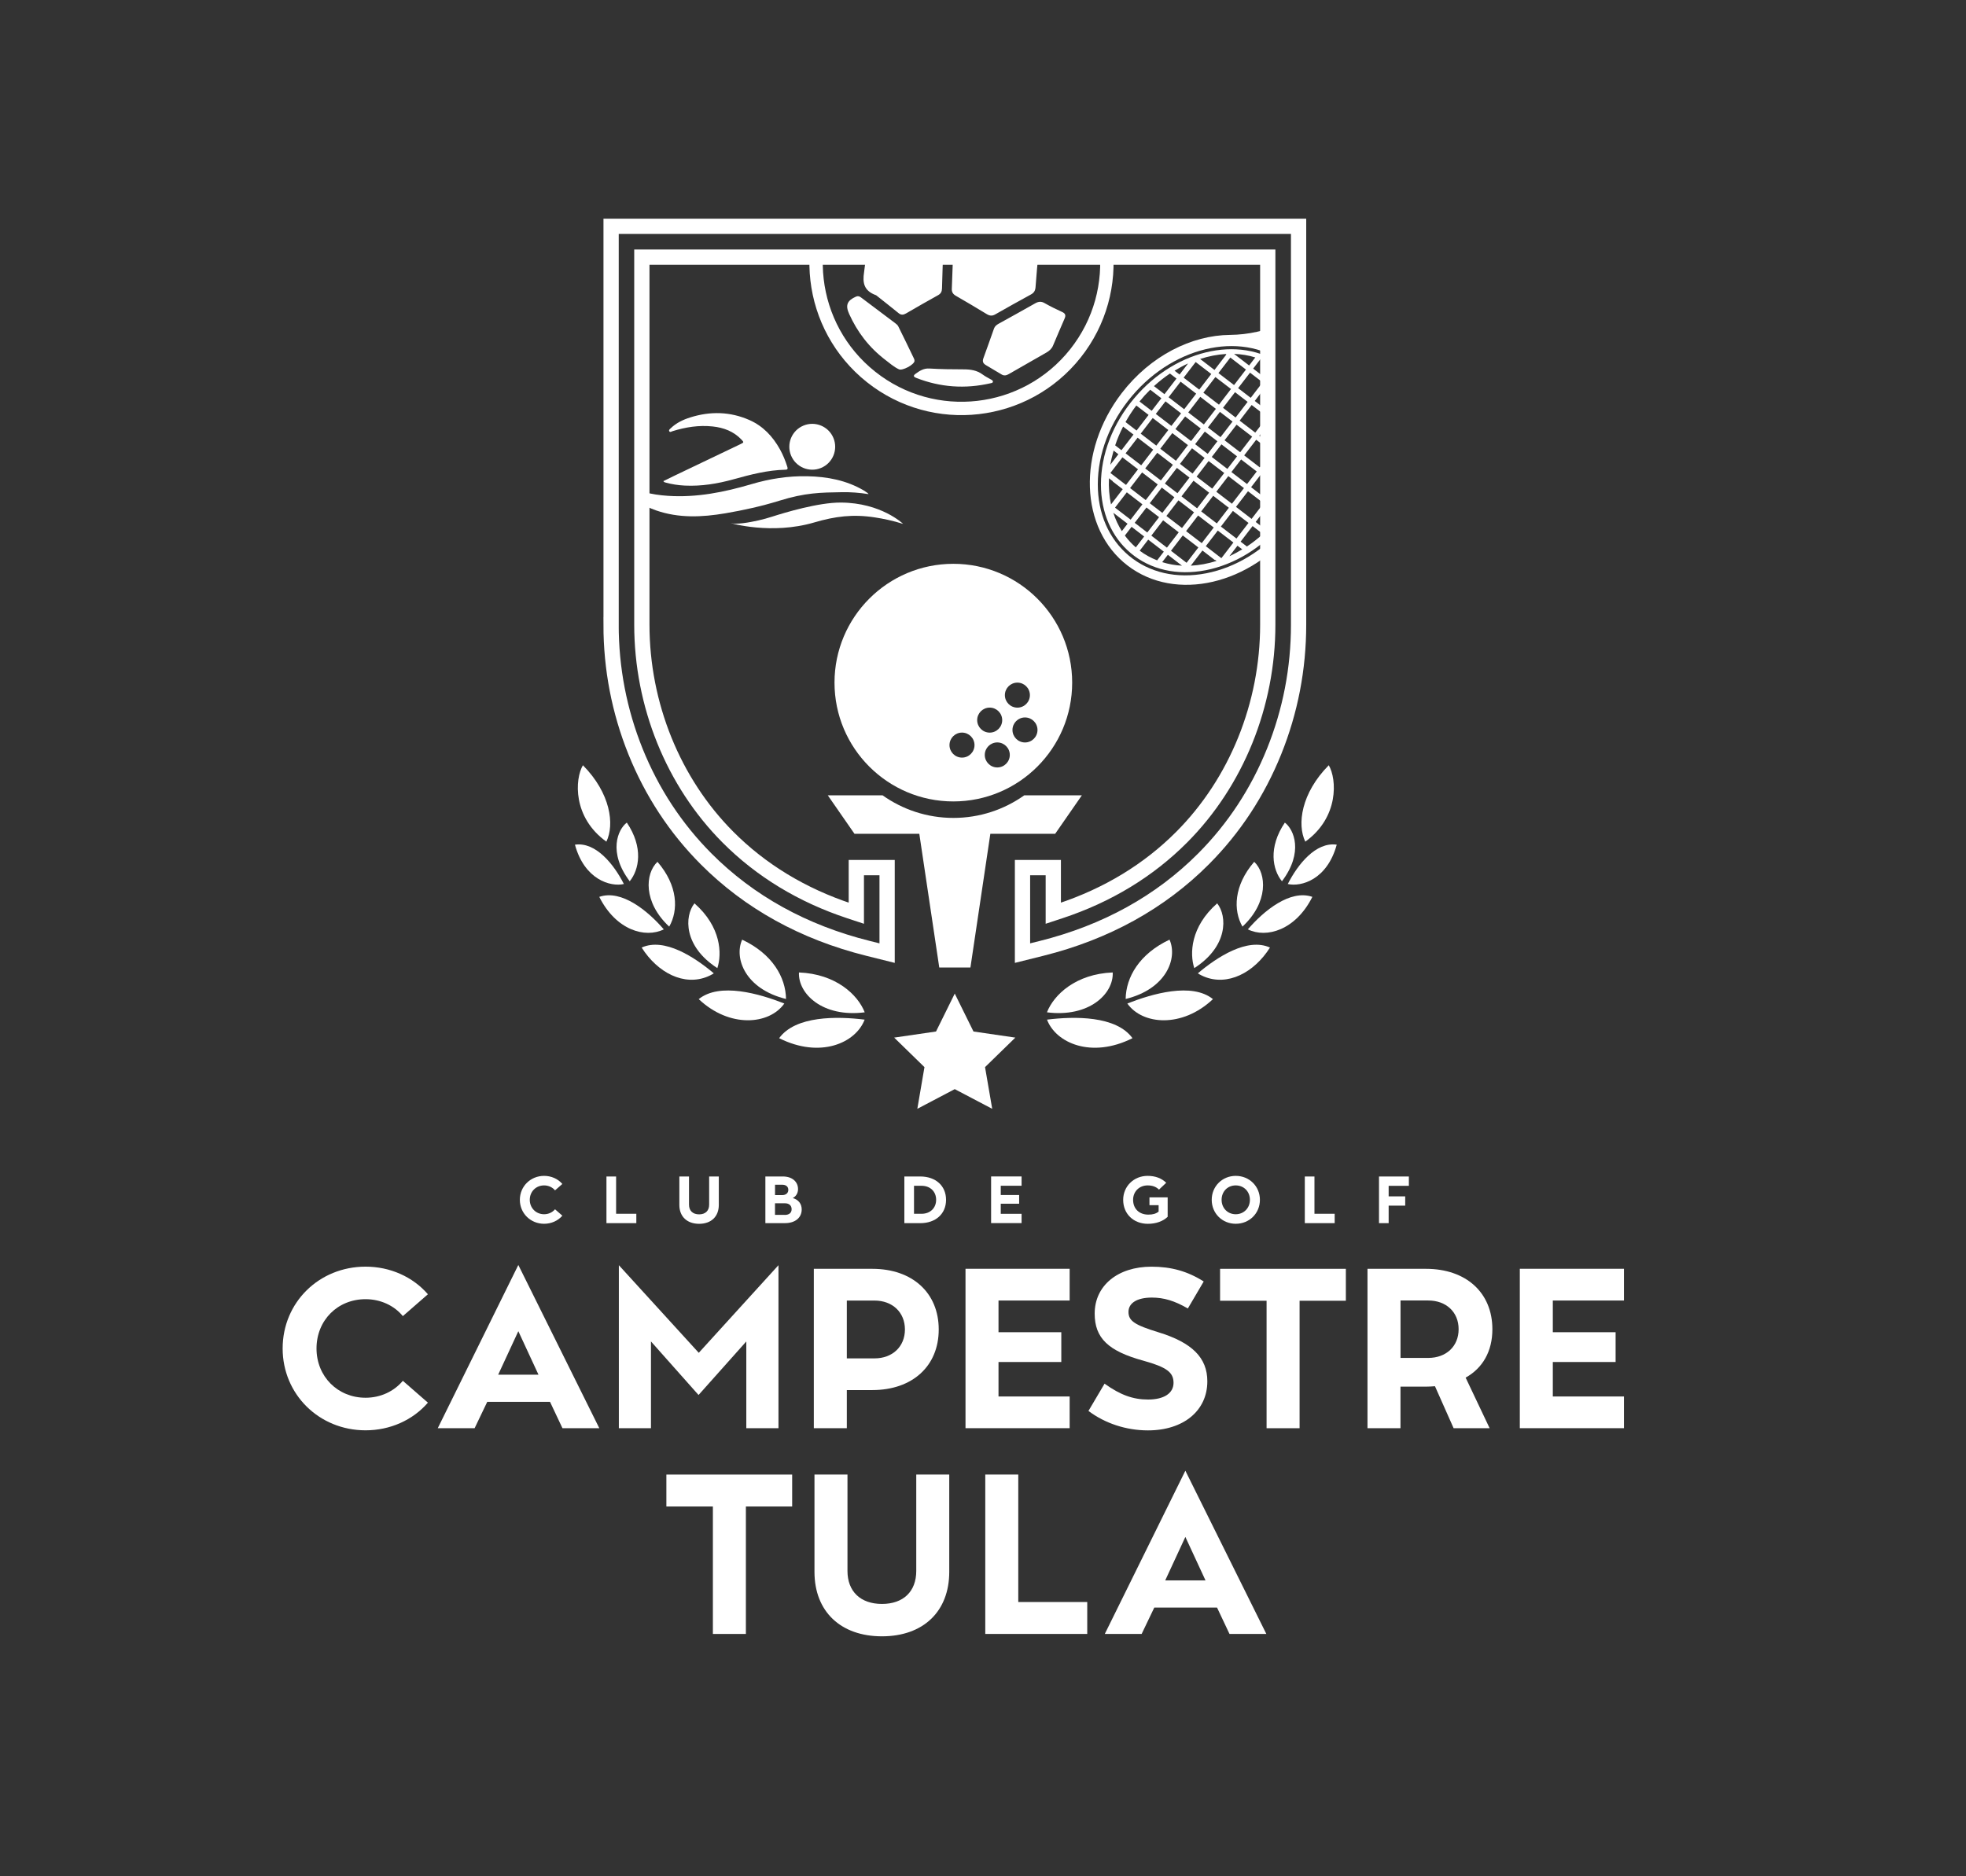 <?xml version="1.0" encoding="UTF-8"?>
<svg id="Capa_1" data-name="Capa 1" xmlns="http://www.w3.org/2000/svg" xmlns:xlink="http://www.w3.org/1999/xlink" viewBox="0 0 515.35 491.87">
  <rect x="0" y="0" width="515.35" height="491.87" fill="#333333" stroke="none"/>
  <defs>
    <style>
      .cls-1, .cls-2, .cls-3, .cls-4, .cls-5 {
        fill: none;
      }

      .cls-2 {
        clip-path: url(#clippath-2);
      }

      .cls-3 {
        clip-path: url(#clippath-1);
      }

      .cls-6 {
        fill: #fff;
      }

      .cls-4 {
        stroke: #fff;
        stroke-miterlimit: 10;
        stroke-width: 4px;
      }

      .cls-5 {
        clip-path: url(#clippath);
      }
    </style>
    <clipPath id="clippath">
      <rect class="cls-1" x="169.63" y="78.94" width="72.85" height="68.87"/>
    </clipPath>
    <clipPath id="clippath-1">
      <rect class="cls-1" x="201.41" y="68.97" width="97.72" height="50.02"/>
    </clipPath>
    <clipPath id="clippath-2">
      <rect class="cls-1" x="284.38" y="78.61" width="47.8" height="80.76"/>
    </clipPath>
  </defs>
  <g>
    <g>
      <path class="cls-6" d="m136.27,314.57c0-3.53,2.8-6.28,6.36-6.28,1.87,0,3.62.77,4.78,2.12l-1.92,1.68c-.67-.82-1.73-1.3-2.86-1.3-2.15,0-3.76,1.63-3.76,3.78s1.63,3.78,3.76,3.78c1.13,0,2.17-.48,2.86-1.3l1.92,1.68c-1.17,1.35-2.91,2.12-4.78,2.12-3.57,0-6.36-2.76-6.36-6.28Z"/>
      <path class="cls-6" d="m161.51,318.23h5.29v2.45h-7.83v-12.23h2.53v9.78Z"/>
      <path class="cls-6" d="m178.08,315.91v-7.46h2.53v7.4c0,1.58,1,2.53,2.65,2.53s2.63-.95,2.63-2.53v-7.4h2.53v7.46c0,3.04-1.99,4.95-5.16,4.95s-5.18-1.91-5.18-4.95Z"/>
      <path class="cls-6" d="m210.15,317.1c0,2.17-1.73,3.58-4.36,3.58h-5.16v-12.23h4.6c2.37,0,3.96,1.33,3.96,3.32,0,1.02-.51,1.89-1.38,2.33,1.5.44,2.34,1.51,2.34,2.99Zm-5.13-6.49h-1.86v2.73h1.84c1.02,0,1.64-.54,1.64-1.38s-.59-1.35-1.63-1.35Zm.67,7.92c1.15,0,1.82-.54,1.82-1.5s-.66-1.55-1.73-1.55h-2.63v3.04h2.53Z"/>
      <path class="cls-6" d="m241.22,308.45c4.06,0,6.77,2.45,6.77,6.12s-2.71,6.12-6.77,6.12h-4.16v-12.23h4.16Zm.36,9.78c2.25,0,3.81-1.5,3.81-3.67s-1.56-3.67-3.81-3.67h-1.99v7.33h1.99Z"/>
      <path class="cls-6" d="m267.79,310.88h-5.46v2.43h4.82v2.28h-4.82v2.65h5.46v2.43h-7.99v-12.23h7.99v2.43Z"/>
      <path class="cls-6" d="m294.42,314.57c0-3.55,2.8-6.28,6.4-6.28,2.01,0,3.65.61,4.88,1.81l-1.89,1.79c-.76-.74-1.71-1.1-2.99-1.1-2.19,0-3.8,1.61-3.8,3.78,0,2.33,1.59,3.88,3.99,3.88,1.18,0,1.99-.23,2.7-.79v-1.69h-2.4v-2.05h4.77v5.1c-1.2,1.17-3.06,1.84-5.18,1.84-3.78,0-6.48-2.61-6.48-6.28Z"/>
      <path class="cls-6" d="m317.63,314.57c0-3.53,2.75-6.28,6.3-6.28s6.33,2.73,6.33,6.28-2.76,6.28-6.33,6.28-6.3-2.75-6.3-6.28Zm10.01,0c0-2.17-1.58-3.78-3.72-3.78s-3.7,1.61-3.7,3.78,1.59,3.78,3.7,3.78,3.72-1.61,3.72-3.78Z"/>
      <path class="cls-6" d="m344.57,318.23h5.29v2.45h-7.83v-12.23h2.53v9.78Z"/>
      <path class="cls-6" d="m369.3,310.9h-5.29v2.76h4.34v2.43h-4.34v4.59h-2.53v-12.23h7.83v2.45Z"/>
    </g>
    <g>
      <path class="cls-6" d="m74.09,353.55c0-12.08,9.55-21.46,21.74-21.46,6.4,0,12.36,2.64,16.34,7.24l-6.57,5.73c-2.3-2.81-5.9-4.44-9.77-4.44-7.36,0-12.86,5.56-12.86,12.92s5.56,12.92,12.86,12.92c3.88,0,7.41-1.63,9.77-4.44l6.57,5.73c-3.99,4.61-9.94,7.25-16.34,7.25-12.19,0-21.74-9.44-21.74-21.46Z"/>
      <path class="cls-6" d="m147.44,374.45l-3.26-6.91h-16.46l-3.31,6.91h-9.66l21.12-42.8,21.23,42.8h-9.66Zm-6.29-14.04l-5.28-11.4-5.28,11.4h10.56Z"/>
      <path class="cls-6" d="m162.22,374.45v-42.74l20.95,22.97,20.89-22.97v42.74h-8.43v-22.75l-12.52,14.04-12.47-14.04v22.75h-8.42Z"/>
      <path class="cls-6" d="m213.33,374.45v-41.79h15.33c10.5,0,17.41,6.29,17.41,15.9s-6.91,15.89-17.41,15.89h-6.68v10h-8.65Zm8.65-18.31h7.25c4.72,0,7.98-3.09,7.98-7.58s-3.26-7.58-7.98-7.58h-7.25v15.17Z"/>
      <path class="cls-6" d="m280.39,340.97h-18.65v8.31h16.46v7.81h-16.46v9.04h18.65v8.31h-27.3v-41.79h27.3v8.31Z"/>
      <path class="cls-6" d="m285.33,369.9l4.21-7.13c4.16,2.98,7.47,4.16,11.4,4.16,4.16,0,6.68-1.63,6.68-4.38s-1.8-4.1-7.86-5.79c-9.27-2.53-12.81-5.95-12.81-12.36,0-7.36,6.07-12.3,14.88-12.3,5.17,0,9.44,1.18,13.7,3.88l-4.16,7.08c-3.48-2.02-6.29-2.86-9.44-2.86-3.82,0-6.12,1.4-6.12,3.76s1.63,3.43,7.86,5.34c8.82,2.7,12.81,6.68,12.81,12.86,0,7.69-6.24,12.86-15.56,12.86-5.73,0-11.29-1.85-15.61-5.11Z"/>
      <path class="cls-6" d="m332.01,374.45v-33.42h-12.19v-8.37h32.97v8.37h-12.13v33.42h-8.65Z"/>
      <path class="cls-6" d="m384.19,361.19l6.29,13.26h-9.44l-4.89-11.01c-.79.06-1.57.11-2.36.11h-6.68v10.9h-8.65v-41.79h15.33c10.5,0,17.41,6.24,17.41,15.84,0,5.84-2.58,10.22-7.02,12.69Zm-17.07-5.17h7.25c4.72,0,7.98-3.03,7.98-7.53s-3.26-7.53-7.98-7.53h-7.25v15.05Z"/>
      <path class="cls-6" d="m425.69,340.97h-18.65v8.31h16.46v7.81h-16.46v9.04h18.65v8.31h-27.3v-41.79h27.3v8.31Z"/>
    </g>
    <g>
      <path class="cls-6" d="m186.87,428.39v-33.42h-12.19v-8.37h32.97v8.37h-12.13v33.42h-8.65Z"/>
      <path class="cls-6" d="m213.5,412.1v-25.5h8.65v25.27c0,5.39,3.43,8.65,9.04,8.65s8.99-3.26,8.99-8.65v-25.27h8.65v25.5c0,10.39-6.8,16.91-17.64,16.91s-17.69-6.52-17.69-16.91Z"/>
      <path class="cls-6" d="m266.91,420.02h18.09v8.37h-26.73v-41.79h8.65v33.42Z"/>
      <path class="cls-6" d="m322.29,428.39l-3.26-6.91h-16.46l-3.31,6.91h-9.66l21.12-42.8,21.23,42.8h-9.66Zm-6.29-14.04l-5.28-11.4-5.28,11.4h10.56Z"/>
    </g>
  </g>
  <g class="cls-5">
    <g id="qjjMzX">
      <g>
        <path class="cls-6" d="m194.19,116.4c-5.76,2.76-11.53,5.51-17.29,8.27-1,.48-1.99.98-3.01,1.47.15.27.34.31.51.36,1.67.46,3.38.73,5.11.81,4.36.21,8.6-.49,12.77-1.65,4.47-1.24,8.94-2.41,13.62-2.51.62-.01.62-.33.47-.79-.5-1.58-1.12-3.11-1.92-4.55-1.89-3.39-4.44-6.12-8.04-7.7-5.04-2.21-10.22-2.32-15.44-.68-1.89.59-3.67,1.43-5.13,2.83-.22.21-.59.45-.41.79.21.39.58.08.85,0,3.44-1.07,6.94-1.63,10.55-1.24,2.89.31,5.48,1.29,7.53,3.44.66.7.65.76-.18,1.15Z"/>
        <path class="cls-6" d="m227.43,129.26c-.31-.22-.62-.44-.95-.64-4.59-2.71-9.65-3.66-14.89-3.76-4.96-.1-9.84.66-14.59,2.07-7.14,2.11-14.37,3.56-21.86,3.07-4.35-.28-8.52-1.22-12.27-3.59-.15-.09-.3-.33-.57-.06.19.28.36.57.56.85,2.31,3.22,5.44,5.34,9.13,6.62,5.96,2.07,12.03,1.79,18.12.76,4.76-.81,9.49-1.85,14.1-3.28,6.91-2.15,10.9-2.17,16.48-2.26,2.33-.04,4.63.14,6.99.51-.09-.1-.16-.21-.26-.29Z"/>
        <circle class="cls-6" cx="212.92" cy="117.13" r="6.01" transform="translate(-28.62 90.4) rotate(-22.5)"/>
        <path class="cls-6" d="m236.71,137.33s-5.7-5.52-16.31-5.57c-5.84-.03-14.65,2.62-17.95,3.68-1.22.39-2.46.74-3.72,1.02-2.33.52-5.72,1.12-7.22.68,0,0,10.65,3.14,21.91-.16,5.54-1.63,10.19-2.21,15.89-1.33,2.31.35,4.82.89,7.38,1.69Z"/>
      </g>
    </g>
  </g>
  <g class="cls-3">
    <g>
      <path class="cls-6" d="m276.82,37.75c-17.25-13.69-42.32-10.8-56.01,6.44-13.69,17.25-10.8,42.32,6.44,56.01,17.25,13.69,42.32,10.8,56.01-6.44,13.69-17.25,10.8-42.32-6.44-56.01Zm3.7,53.83c-12.49,15.73-35.36,18.36-51.09,5.88-15.73-12.49-18.36-35.36-5.88-51.09,12.49-15.73,35.36-18.36,51.09-5.88,15.73,12.49,18.36,35.36,5.88,51.09Z"/>
      <g id="yfKGV9.tif">
        <path class="cls-6" d="m271.51,63.5c-3.32-2.16-6.32-4.09-9.3-6.06-.74-.49-1.39-.44-2.14-.03-3.01,1.66-6.04,3.29-9.08,4.92-.71.38-1.08.87-1.1,1.7-.1,3.89-.24,7.79-.39,11.68-.04.88.32,1.42,1.07,1.85,2.7,1.56,5.39,3.14,8.05,4.77.78.48,1.44.57,2.26.1,3.11-1.77,6.23-3.52,9.37-5.23.82-.45,1.13-1.03,1.2-1.93.24-3.21.51-6.41.85-9.61.11-1.09-.14-1.87-.79-2.18Zm-41.86,13.9c1.8,1.43,3.87,3.04,5.9,4.7.68.56,1.27.47,1.98.06,2.78-1.62,5.58-3.22,8.39-4.78.73-.41.98-.95,1.01-1.75.1-3.81.22-7.62.4-11.42.05-1.09-.35-1.76-1.25-2.33-2.52-1.61-5.02-3.25-7.46-4.98-.87-.62-1.55-.69-2.46-.16-2.58,1.52-5.18,3-7.81,4.43-.82.45-1.14,1.04-1.19,1.94-.17,2.76-.23,5.54-.66,8.27-.42,2.71-.09,4.86,3.14,6.02Zm45.97-30.75c-2.82-1.75-5.67-3.52-8.52-5.29-.57-.36-1.13-.18-1.69.04-1.56.62-3.1,1.28-4.68,1.85-.9.33-1.16.8-.89,1.75.78,2.7,1.5,5.42,2.18,8.15.25,1,.82,1.68,1.66,2.21,3.08,1.99,6.17,3.97,9.23,5.99.64.42,1.15.38,1.74,0,1.48-.96,2.96-1.93,4.47-2.85.65-.4.8-.88.62-1.6-.52-2.02-1.08-4.04-1.46-6.08-.33-1.78-1.43-2.98-2.66-4.18Zm-17.25,49.04c1.4.83,2.8,1.67,4.2,2.5.67.4,1.27.23,1.91-.14,3.26-1.89,6.53-3.75,9.8-5.61.77-.44,1.4-.99,1.75-1.83,1.01-2.38,2.01-4.76,3.05-7.13.37-.85.15-1.32-.69-1.7-1.57-.71-3.11-1.48-4.61-2.33-.87-.49-1.59-.39-2.41.07-3.19,1.81-6.41,3.6-9.62,5.37-.54.3-.98.66-1.19,1.25-.93,2.61-1.84,5.22-2.79,7.81-.28.77-.1,1.32.6,1.73Zm-31.36-46.98c-.76.96-1.53,1.91-2.27,2.88-.19.25-.32.55-.43.84-1.55,4.27-1.69,3.24,1.02,6.05.73.76,1.29.75,2.11.28,2.66-1.54,5.34-3.05,8.03-4.56.7-.39,1.18-.91,1.54-1.64,1.19-2.44,2.46-4.83,3.69-7.26,1.56-3.09,1.38-2.22-.86-4.77-.77-.88-1.55-.97-2.62-.39-3.99,2.16-7.51,4.86-10.19,8.56Zm5.25,45.79c.84.61,1.98,1.68,3.39,2.33.91.42,3.96-1.2,4.07-2.17.02-.21-.04-.46-.14-.65-1.36-2.82-2.71-5.64-4.11-8.44-.17-.35-.52-.63-.84-.87-2.96-2.24-5.94-4.47-8.91-6.7-.42-.32-.82-.47-1.37-.22-2.29,1.03-2.8,2.24-1.76,4.53,2.13,4.7,5.13,8.74,9.67,12.19Zm11.31-53.73c.58.53,1.13.52,1.68.54,2.4.07,4.81,0,7.2.25,3.62.37,7.02-.16,10.25-1.84.08-.04.17-.06.25-.1.33-.19.93-.15.92-.65-.01-.5-.6-.49-.96-.61-6.21-2.16-12.5-2.37-18.86-.77-2.73.69-2.73.7-.88,2.72.18.2.36.41.41.47Zm16.27,58.77c-.79-.46-1.58-.84-2.26-1.35-1.5-1.12-3.18-1.35-4.99-1.35-2.99,0-5.98-.04-8.96-.22-1.52-.1-2.59.62-3.68,1.42-.63.46-.45.78.2,1.03,6.34,2.49,12.84,2.94,19.47,1.42.25-.06.59-.05.65-.39.05-.33-.26-.44-.42-.57Z"/>
      </g>
    </g>
  </g>
  <path class="cls-4" d="m160.18,163.78c0,11.51,2.16,22.69,6.41,33.25,4.3,10.67,10.52,20.14,18.49,28.14,11.31,11.36,25.59,19.26,42.45,23.47l5.01,1.25v-22.42h-8.07v11.96l-1.79-.59c-12.45-4.12-23.18-10.63-31.88-19.37-14.33-14.39-22.55-34.69-22.55-55.69v-96.37h164.07v96.37c0,21-8.22,41.3-22.55,55.69-8.7,8.74-19.42,15.25-31.88,19.37l-1.79.59v-11.96h-8.07v22.42l5.01-1.25c16.85-4.21,31.14-12.11,42.45-23.47,7.97-8,14.19-17.47,18.49-28.14,4.26-10.56,6.42-21.74,6.42-33.25V59.34h-180.21v104.44Z"/>
  <g class="cls-2">
    <g>
      <path class="cls-6" d="m297.32,104.4c-5.63,6.68-8.73,14.71-8.73,22.6,0,7.38,2.77,13.77,7.79,18,5.18,4.36,12.17,5.96,19.68,4.5,7.54-1.47,14.7-5.85,20.16-12.33,5.63-6.68,8.73-14.71,8.73-22.6,0-7.38-2.77-13.77-7.79-18-10.73-9.03-28.6-5.52-39.84,7.84Zm23.99-11.59l.16.12-3.12,4.07-3.76-2.89c2.24-.72,4.5-1.17,6.73-1.3Zm-6.55,19.53l-2.54,3.3-4.1-3.15,2.54-3.3,4.09,3.15Zm-3.28-4.21l3.15-4.09,4.09,3.15-3.15,4.09-4.09-3.15Zm4.34,5.02l3.3,2.54-2.54,3.3-3.3-2.54,2.54-3.3Zm-4.42,3.55l-3.15,4.1-4.1-3.15,3.15-4.1,4.1,3.15Zm1.06.82l3.3,2.54-3.15,4.1-3.3-2.54,3.15-4.1Zm4.36,3.35l4.09,3.14-3.15,4.1-4.09-3.14,3.15-4.1Zm-5.02,4.34l-3.15,4.1-3.3-2.54,3.15-4.1,3.3,2.54Zm1.06.82l4.09,3.14-3.15,4.1-4.09-3.14,3.15-4.1Zm.13,8.3l-3.15,4.1-4.09-3.15,3.15-4.1,4.09,3.14Zm1.88-.25l3.15-4.1,4.1,3.15-3.15,4.1-4.1-3.15Zm3.96-5.16l3.15-4.1,4.1,3.15-3.15,4.1-4.1-3.15Zm3.96-5.16l2.54-3.3,4.1,3.15-2.54,3.3-4.1-3.15Zm-1.06-.82l-4.09-3.14,2.54-3.3,4.09,3.14-2.54,3.3Zm-.74-7.51l3.15-4.09,4.09,3.14-3.14,4.09-4.09-3.14Zm-1.06-.82l-3.3-2.54,3.15-4.09,3.3,2.54-3.15,4.09Zm.66-7.69l3.15-4.1,3.3,2.54-3.15,4.1-3.3-2.54Zm-1.06-.82l-4.09-3.15,3.15-4.1,4.09,3.14-3.15,4.1Zm-5.97-2.9l-3.15,4.09-4.09-3.14,3.15-4.09,4.09,3.15Zm-3.96,5.16l-2.54,3.3-4.09-3.14,2.54-3.3,4.09,3.15Zm-3.35,4.37l-3.15,4.1-4.09-3.14,3.15-4.1,4.09,3.14Zm-3.96,5.16l-3.15,4.1-4.09-3.14,3.15-4.1,4.09,3.14Zm1.06.82l4.1,3.15-3.15,4.1-4.1-3.15,3.15-4.1Zm.13,8.3l-3.15,4.1-4.1-3.15,3.15-4.1,4.1,3.15Zm1.06.82l3.3,2.54-3.15,4.1-3.3-2.54,3.15-4.1Zm-.71,7.76l-3.09,4.02-3.3-2.54,3.09-4.02,3.3,2.54Zm1.06.82l4.09,3.15-3.09,4.02-4.09-3.15,3.09-4.02Zm5.15,3.97l4.09,3.15-3.09,4.02-4.09-3.15,3.09-4.02Zm.87-1.13l3.15-4.1,4.1,3.15-3.15,4.1-4.1-3.15Zm9.12-1.2l3.15-4.1,4.09,3.15-3.15,4.09-4.09-3.14Zm3.96-5.16l3.15-4.1,4.09,3.15-3.15,4.1-4.09-3.15Zm3.96-5.16l2.54-3.3,4.09,3.15-2.54,3.3-4.09-3.15Zm3.35-4.37l3.15-4.1,4.09,3.14-3.14,4.1-4.09-3.15Zm-1.06-.82l-4.1-3.15,3.15-4.1,4.1,3.15-3.15,4.1Zm-.14-8.3l3.15-4.1,4.1,3.15-3.15,4.1-4.1-3.15Zm-1.06-.82l-4.09-3.14,3.15-4.1,4.09,3.14-3.15,4.1Zm-.13-8.3l3.11-4.06,4.09,3.15-3.11,4.05-4.09-3.14Zm-1.06-.82l-3.3-2.54,3.12-4.06,3.3,2.54-3.12,4.06Zm-4.37-3.35l-4.09-3.14,3.12-4.07,4.09,3.15-3.12,4.06Zm-5.97-2.9l-3.15,4.1-4.09-3.14,3.15-4.1,4.09,3.14Zm-6.08-2.76l-2.23,2.9-1.31-1c1.16-.7,2.33-1.36,3.53-1.9Zm-8.94,5.94c1.34-1.22,2.74-2.33,4.19-3.3l1.71,1.32-3.15,4.09-2.75-2.11Zm-.98.94l2.92,2.24-2.54,3.3-3.19-2.45c.89-1.1,1.83-2.13,2.81-3.09Zm-3.65,4.14l3.22,2.47-3.15,4.1-2.9-2.23c.83-1.48,1.76-2.93,2.83-4.34Zm-5.54,10.45c.55-1.66,1.25-3.3,2.08-4.92l2.72,2.09-3.15,4.1-1.65-1.27Zm-.41,1.37l1.25.96-2.11,2.75c.2-1.23.51-2.47.86-3.7Zm2.31,1.77l4.09,3.14-3.15,4.1-4.09-3.14,3.15-4.1Zm-3.52,5.5l1,.77-.04.05,2.64,2.03-3.07,4c-.48-2.18-.64-4.49-.54-6.85Zm4.67,3.67l4.09,3.15-3.09,4.02-4.09-3.15,3.09-4.02Zm-3.55,5.36l3.74,2.88-1.49,1.94c-.94-1.49-1.69-3.1-2.24-4.82Zm3.04,5.98l1.76-2.29,3.3,2.54-2.19,2.85c-1.08-.94-2.04-1.97-2.87-3.1Zm3.89,3.97l2.23-2.9,4.09,3.15-1.75,2.28c-1.61-.63-3.15-1.46-4.57-2.53Zm5.9,3l1.48-1.93,3.71,2.86c-1.79-.09-3.53-.41-5.2-.93Zm14.25-.32c-2.25.71-4.53,1.14-6.76,1.25l3.05-3.98,3.32,2.56.06-.08.32.25Zm-2.83-3.86l3.15-4.1,4.09,3.14-3.15,4.1-4.09-3.15Zm6.2,2.61l2.11-2.74,1.25.96c-1.1.66-2.22,1.27-3.36,1.79Zm8.79-5.81c-1.35,1.22-2.76,2.32-4.21,3.28l-1.65-1.27,3.14-4.09,2.72,2.09Zm.99-.93l-2.9-2.23,3.15-4.1,3.22,2.47c-1.08,1.39-2.25,2.67-3.46,3.85Zm4.25-4.93l-3.19-2.45,2.54-3.3,2.92,2.24c-.68,1.2-1.43,2.37-2.26,3.51Zm5.02-9.6c-.56,1.65-1.27,3.28-2.11,4.89l-2.75-2.11,3.15-4.09,1.71,1.32Zm.41-1.37l-1.31-1,2.23-2.9c-.21,1.3-.54,2.6-.92,3.9Zm-2.37-1.82l-4.09-3.14,3.15-4.1,4.09,3.15-3.15,4.1Zm3.16-12.21c.44,2.17.59,4.45.47,6.79l-3.76-2.89,3.11-4.04.18.14Zm-4.35,3.08l-4.1-3.15,3.11-4.05,4.09,3.15-3.11,4.04Zm3.81-5.19l-3.98-3.06,1.63-2.13c1,1.6,1.78,3.34,2.34,5.19Zm-3.14-6.35l-1.9,2.47-4.09-3.15,2.37-3.08c1.4,1.09,2.6,2.36,3.62,3.76Zm-4.72-4.53l-2.33,3.03-3.3-2.54,1.89-2.46c1.31.51,2.55,1.17,3.74,1.97Zm-6.69-.33l-3.95-3.04c1.92.07,3.79.37,5.57.93l-1.62,2.11Z"/>
      <path class="cls-6" d="m294.94-3.52c-12.57,9.66-13.26,29.94-1.52,45.22,7.5,9.77,18.29,15.15,28.38,15.25,9.62.09,18.77,4.24,24.96,11.6,1.16,1.38,2.31,2.8,3.45,4.22-.93,1.16-1.88,2.31-2.82,3.43-6.19,7.36-15.34,11.51-24.96,11.6-10.09.09-20.88,5.48-28.38,15.25-11.73,15.28-11.05,35.56,1.52,45.22,12.57,9.65,32.35,5.08,44.08-10.19,7.5-9.77,9.93-21.58,7.41-31.36-2.39-9.3-.75-19.21,4.75-27.08.59-.84,1.2-1.68,1.8-2.51,1.54,2,3.04,3.98,4.41,5.84l-.56-.76,3.77-1.58-3.21,2.33-.03.02c-2.11,1.62-1.6,2.25.17,4.57l19.84,28.13c1.78,2.31,4.93,2.88,7.04,1.26l2.58-2.37c2.11-1.62,2.38-4.81.6-7.13l-19.72-23.89c-1.78-2.32-4.16-5.45-6.27-3.82l-.03.02c-1.73-2.17-3.57-4.52-5.42-6.95,2.06-2.73,4.12-5.39,6.05-7.8l.03.02c2.11,1.62,4.49-1.51,6.27-3.82l19.72-23.89c1.78-2.32,1.51-5.51-.6-7.13l-2.58-2.37c-2.11-1.62-5.27-1.06-7.04,1.26l-19.84,28.13c-1.78,2.32-2.29,2.94-.17,4.57l.03.02,3.21,2.33-3.77-1.58.56-.76c-1.57,2.13-3.29,4.4-5.07,6.7-.82-1.12-1.63-2.25-2.41-3.37-5.51-7.87-7.15-17.77-4.75-27.08,2.51-9.77.09-21.59-7.41-31.36-11.73-15.28-31.51-19.85-44.08-10.19Zm50.83,118.08c0,8.08-3.17,16.3-8.92,23.13-5.58,6.63-12.91,11.1-20.63,12.61-7.76,1.52-15-.15-20.37-4.67-5.21-4.39-8.08-11.01-8.08-18.63,0-8.08,3.17-16.3,8.92-23.13,11.54-13.7,29.93-17.26,41.01-7.94,5.21,4.39,8.08,11.01,8.08,18.63Zm-2.21-26.72c-.68,2.16-1.47,4.48-1.94,5.09-.52.68-1.29,1.04-2.09,1.08-.45-.4-.91-.8-1.39-1.17-.48-.37-.98-.72-1.49-1.05-.17-.78-.02-1.62.51-2.3.47-.61,2.32-2.03,4.09-3.32,1.17-.85,2.75.27,2.32,1.65Zm43.86,20.96c1.01,1.21.79,3.02-.49,3.94l-5.08,3.64,3.67-4.04c.88-.97.94-2.43.14-3.47l-21.55-27.55,23.31,27.49Zm-1.13-72.92c.8-1.04.74-2.5-.14-3.47l-3.67-4.04,5.08,3.64c1.28.92,1.51,2.73.49,3.94l-23.31,27.49,21.55-27.55Zm-45.3,15.93c.47.61,1.27,2.93,1.94,5.09.43,1.38-1.15,2.5-2.32,1.65-1.77-1.29-3.62-2.71-4.09-3.32-.52-.68-.67-1.52-.51-2.3.5-.33,1-.67,1.49-1.05.48-.37.94-.76,1.39-1.17.79.04,1.57.4,2.09,1.08Zm-4.76-44.76c5.75,6.83,8.92,15.05,8.92,23.13h0c0,7.63-2.87,14.25-8.08,18.63-5.38,4.53-12.61,6.19-20.37,4.68-7.73-1.51-15.06-5.99-20.63-12.61-5.75-6.83-8.92-15.05-8.92-23.13,0-7.63,2.87-14.24,8.08-18.63,5.38-4.53,12.61-6.19,20.37-4.68,7.73,1.51,15.06,5.99,20.63,12.61Z"/>
      <path class="cls-6" d="m287.96,17.75c0,7.89,3.1,15.92,8.73,22.6,5.46,6.48,12.62,10.86,20.16,12.33,7.51,1.47,14.5-.13,19.68-4.5,5.02-4.23,7.79-10.62,7.79-18h0c0-7.89-3.1-15.91-8.73-22.6-5.46-6.48-12.62-10.86-20.16-12.33-7.51-1.47-14.5.13-19.68,4.5-5.02,4.23-7.79,10.62-7.79,18Zm9.15-16.53l2.19,2.85-3.3,2.54-1.76-2.29c.83-1.13,1.79-2.17,2.87-3.1Zm15.13,17.5l-3.15-4.1,4.09-3.14,3.15,4.1-4.09,3.14Zm4.91-2.08l3.15,4.1-4.09,3.14-3.15-4.1,4.09-3.14Zm-5.97,2.9l-3.3,2.54-3.15-4.1,3.3-2.54,3.15,4.1Zm.82,1.06l3.15,4.1-3.3,2.54-3.15-4.1,3.3-2.54Zm3.96,5.16l2.54,3.3-3.3,2.54-2.54-3.3,3.3-2.54Zm-5.18,2.29l-4.1,3.15-3.15-4.1,4.1-3.15,3.15,4.1Zm.82,1.06l2.54,3.3-4.09,3.15-2.54-3.3,4.09-3.15Zm3.35,4.37l3.15,4.09-4.09,3.15-3.15-4.09,4.09-3.15Zm8.33,1.8l3.15,4.1-3.3,2.54-3.15-4.1,3.3-2.54Zm-4.12,1.47l-3.14-4.09,3.3-2.54,3.15,4.09-3.3,2.54Zm1.22-7.45l4.09-3.14,3.15,4.09-4.09,3.14-3.15-4.09Zm-.82-1.06l-2.54-3.3,4.09-3.14,2.54,3.3-4.09,3.14Zm2.62-7.26l4.1-3.15,2.54,3.3-4.1,3.15-2.54-3.3Zm-.82-1.06l-3.15-4.1,4.1-3.15,3.15,4.1-4.1,3.15Zm-3.96-5.16l-3.15-4.1,4.1-3.15,3.15,4.09-4.1,3.15Zm-9.12-1.2l-3.15-4.1,4.09-3.14,3.15,4.1-4.09,3.14Zm-8.37-1.86l-3.09-4.02,3.3-2.54,3.09,4.02-3.3,2.54Zm4.16-1.42l3.15,4.1-3.3,2.54-3.15-4.1,3.3-2.54Zm-1.22,7.45l-4.1,3.15-3.15-4.1,4.1-3.15,3.15,4.1Zm.82,1.06l3.15,4.1-4.1,3.15-3.15-4.1,4.1-3.15Zm-2.01,8.06l-4.09,3.14-3.15-4.1,4.09-3.14,3.15,4.1Zm.82,1.06l3.15,4.1-4.09,3.14-3.15-4.1,4.09-3.14Zm3.96,5.16l2.54,3.3-4.09,3.14-2.54-3.3,4.09-3.15Zm3.35,4.37l3.15,4.09-4.09,3.15-3.15-4.09,4.09-3.15Zm9.12,1.2l3.15,4.1-4.09,3.15-3.15-4.1,4.09-3.15Zm3.96,5.16l3.12,4.06-4.09,3.15-3.12-4.07,4.09-3.14Zm1.06-.82l3.3-2.54,3.12,4.06-3.3,2.54-3.12-4.06Zm4.37-3.35l4.09-3.14,3.11,4.05-4.09,3.15-3.11-4.06Zm-.82-1.06l-3.15-4.1,4.09-3.14,3.15,4.1-4.09,3.14Zm2.01-8.06l4.1-3.15,3.15,4.1-4.1,3.15-3.15-4.1Zm-.82-1.06l-3.15-4.09,4.1-3.15,3.15,4.1-4.1,3.15Zm2.01-8.06l4.09-3.15,3.15,4.1-4.09,3.14-3.15-4.09Zm-.82-1.06l-2.54-3.3,4.09-3.15,2.54,3.3-4.09,3.15Zm-3.35-4.37l-3.15-4.1,4.09-3.15,3.15,4.1-4.09,3.15Zm-3.96-5.16l-3.15-4.1,4.09-3.14,3.15,4.09-4.09,3.14Zm-9.12-1.19l-3.15-4.1,4.1-3.15,3.15,4.1-4.1,3.15Zm-4.01-5.23l-3.09-4.02,4.09-3.15,3.09,4.02-4.09,3.15Zm-1.06.82l-4.09,3.15-3.09-4.02,4.09-3.15,3.09,4.02Zm-14.91.3l1.49,1.94-3.74,2.88c.55-1.72,1.31-3.33,2.24-4.82Zm2.31,3.01l3.09,4.02-4.09,3.15-3.09-4.02,4.09-3.15Zm-5.14,3.99l3.07,4-2.64,2.03.04.05-1,.77c-.1-2.36.06-4.67.54-6.85Zm3.93,5.11l3.15,4.1-4.09,3.14-3.15-4.1,4.09-3.14Zm-4.12,5.31l2.11,2.74-1.25.96c-.35-1.24-.66-2.47-.86-3.7Zm1.27,5.08l1.65-1.27,3.15,4.1-2.72,2.09c-.83-1.62-1.53-3.26-2.08-4.92Zm2.72,6.11l2.9-2.23,3.15,4.1-3.22,2.47c-1.06-1.41-2-2.86-2.83-4.34Zm3.67,5.38l3.19-2.45,2.54,3.3-2.92,2.24c-.98-.96-1.92-2-2.81-3.09Zm3.79,4.03l2.75-2.11,3.15,4.09-1.71,1.32c-1.45-.97-2.85-2.08-4.19-3.3Zm5.41,4.05l1.31-1,2.23,2.9c-1.2-.54-2.37-1.19-3.53-1.9Zm2.37-1.82l4.09-3.15,3.15,4.1-4.09,3.14-3.15-4.1Zm4.3,4.9l3.76-2.89,3.12,4.07-.16.12c-2.22-.13-4.48-.58-6.73-1.3Zm8.9,1.31l3.95-3.04,1.62,2.11c-1.79.55-3.65.86-5.57.93Zm10.64-3.37c-1.18.8-2.43,1.46-3.74,1.97l-1.89-2.46,3.3-2.54,2.33,3.03Zm1.1-.77l-2.37-3.08,4.09-3.15,1.9,2.47c-1.02,1.4-2.22,2.67-3.62,3.76Zm4.42-4.92l-1.63-2.13,3.98-3.06c-.56,1.85-1.34,3.59-2.34,5.19Zm-2.45-3.19l-3.11-4.05,4.1-3.15,3.11,4.04-4.09,3.15Zm5.34-4.11l-.18.14-3.1-4.04,3.76-2.89c.12,2.34-.03,4.62-.47,6.79Zm-4.11-4.96l-3.15-4.1,4.09-3.15,3.15,4.1-4.09,3.15Zm4.24-5.16l-2.23-2.9,1.31-1c.38,1.3.71,2.61.92,3.9Zm-1.33-5.28l-1.71,1.32-3.15-4.1,2.75-2.11c.83,1.61,1.54,3.25,2.11,4.89Zm-2.76-6.08l-2.92,2.24-2.54-3.3,3.19-2.45c.83,1.15,1.59,2.32,2.26,3.51Zm-3.05-4.6l-3.22,2.47-3.15-4.1,2.9-2.23c1.22,1.18,2.38,2.46,3.46,3.85Zm-4.46-4.78l-2.72,2.09-3.14-4.09,1.65-1.27c1.46.96,2.86,2.06,4.21,3.28Zm-5.43-4.02l-1.25.96-2.11-2.74c1.14.51,2.25,1.13,3.36,1.79Zm-2.31,1.77l-4.09,3.14-3.15-4.1,4.09-3.14,3.15,4.1Zm-4.41-4.82l-.32.25-.06-.08-3.32,2.56-3.05-3.98c2.23.1,4.5.54,6.76,1.25Zm-9.05-1.24l-3.71,2.86-1.48-1.93c1.67-.52,3.41-.83,5.2-.93Zm-4.77,3.68l-4.09,3.15-2.23-2.9c1.42-1.07,2.95-1.9,4.57-2.53l1.75,2.28Z"/>
    </g>
  </g>
  <path class="cls-6" d="m249.9,147.82c-17.2,0-31.15,13.95-31.15,31.15s13.95,31.15,31.15,31.15,31.15-13.95,31.15-31.15-13.95-31.15-31.15-31.15Zm16.79,31.15c1.81,0,3.28,1.47,3.28,3.28s-1.47,3.28-3.28,3.28-3.28-1.47-3.28-3.28,1.47-3.28,3.28-3.28Zm-14.52,19.66c-1.81,0-3.28-1.47-3.28-3.28s1.47-3.28,3.28-3.28,3.28,1.47,3.28,3.28-1.47,3.28-3.28,3.28Zm3.98-9.83c0-1.81,1.47-3.28,3.28-3.28s3.28,1.47,3.28,3.28-1.47,3.28-3.28,3.28-3.28-1.47-3.28-3.28Zm5.27,12.41c-1.81,0-3.28-1.47-3.28-3.28s1.47-3.28,3.28-3.28,3.28,1.47,3.28,3.28-1.47,3.28-3.28,3.28Zm7.26-6.55c-1.81,0-3.28-1.47-3.28-3.28s1.47-3.28,3.28-3.28,3.28,1.47,3.28,3.28-1.47,3.28-3.28,3.28Z"/>
  <path class="cls-6" d="m249.91,214.44c-6.91,0-13.31-2.2-18.56-5.92h-14.36l7,10.09h16.99l5.23,35.05h8.17l5.22-35.05h16.99l7-10.09h-15.1c-5.25,3.72-11.65,5.92-18.57,5.92Z"/>
  <g>
    <path class="cls-6" d="m226.67,265.41c-1.81-4.62-7.56-10.07-17.24-10.45-.26,5.6,6.22,11.86,17.24,10.45Z"/>
    <path class="cls-6" d="m158.95,220.66c2.19-4.5,1.1-12.7-6.15-20.03-2.13,3.62-2.72,13.68,6.15,20.03Z"/>
    <path class="cls-6" d="m206.04,261.91c-.08-5.7-3.59-11.83-11.5-15.55-2.18,4.92.85,12.95,11.5,15.55Z"/>
    <path class="cls-6" d="m188.04,253.82c1.23-3.75,1.02-10.81-6-16.98-2.67,3.37-2.87,11.28,6,16.98Z"/>
    <path class="cls-6" d="m172.34,225.95c-3.26,3.09-3.77,10.61,3.08,16.99,2.45-4.26,2.31-10.75-3.08-16.99Z"/>
    <path class="cls-6" d="m164.31,215.67c-2.37,1.79-4.98,7.77.76,15.38,2.48-3.04,3.64-8.87-.76-15.38Z"/>
    <path class="cls-6" d="m204.24,272.19c10.74,5.4,20.07,1.28,22.41-4.86-7.19-.9-18.14-1.05-22.41,4.86Z"/>
    <path class="cls-6" d="m205.6,263.1c-6.54-2.57-16.94-5.59-22.44-1.15,8.08,7.64,18.48,6.76,22.44,1.15Z"/>
    <path class="cls-6" d="m187.11,255.19c-5-4.23-12.97-9.46-18.91-6.76,4.18,6.62,11.14,10.21,17.37,7.57.99-.42,1.53-.81,1.53-.81Z"/>
    <path class="cls-6" d="m174,243.66c-4.16-4.84-11.08-10.54-16.91-8.52,4.35,8.71,12.02,10.94,16.91,8.52Z"/>
    <path class="cls-6" d="m163.54,231.77c-2.6-5.13-7.36-11.11-12.83-10.31,2.51,9.18,9.31,11.11,12.83,10.31Z"/>
  </g>
  <g>
    <path class="cls-6" d="m274.44,265.41c1.81-4.62,7.56-10.07,17.24-10.45.26,5.6-6.22,11.86-17.24,10.45Z"/>
    <path class="cls-6" d="m342.16,220.66c-2.19-4.5-1.1-12.7,6.15-20.03,2.13,3.62,2.72,13.68-6.15,20.03Z"/>
    <path class="cls-6" d="m295.07,261.91c.08-5.7,3.59-11.83,11.5-15.55,2.18,4.92-.85,12.95-11.5,15.55Z"/>
    <path class="cls-6" d="m313.06,253.82c-1.23-3.75-1.02-10.81,6-16.98,2.67,3.37,2.87,11.28-6,16.98Z"/>
    <path class="cls-6" d="m328.77,225.95c3.26,3.09,3.77,10.61-3.08,16.99-2.45-4.26-2.31-10.75,3.08-16.99Z"/>
    <path class="cls-6" d="m336.8,215.67c2.37,1.79,4.98,7.77-.76,15.38-2.48-3.04-3.64-8.87.76-15.38Z"/>
    <path class="cls-6" d="m296.86,272.19c-10.74,5.4-20.07,1.28-22.41-4.86,7.19-.9,18.14-1.05,22.41,4.86Z"/>
    <path class="cls-6" d="m295.51,263.1c6.54-2.57,16.94-5.59,22.44-1.15-8.08,7.64-18.48,6.76-22.44,1.15Z"/>
    <path class="cls-6" d="m313.99,255.19c5-4.23,12.97-9.46,18.91-6.76-4.18,6.62-11.14,10.21-17.37,7.57-.99-.42-1.53-.81-1.53-.81Z"/>
    <path class="cls-6" d="m327.1,243.66c4.16-4.84,11.08-10.54,16.91-8.52-4.35,8.71-12.02,10.94-16.91,8.52Z"/>
    <path class="cls-6" d="m337.57,231.77c2.6-5.13,7.36-11.11,12.83-10.31-2.51,9.18-9.31,11.11-12.83,10.31Z"/>
  </g>
  <polygon class="cls-6" points="255.18 270.44 250.27 260.5 245.36 270.44 234.39 272.04 242.33 279.78 240.46 290.71 250.27 285.55 260.09 290.71 258.21 279.78 266.15 272.04 255.18 270.44"/>
</svg>